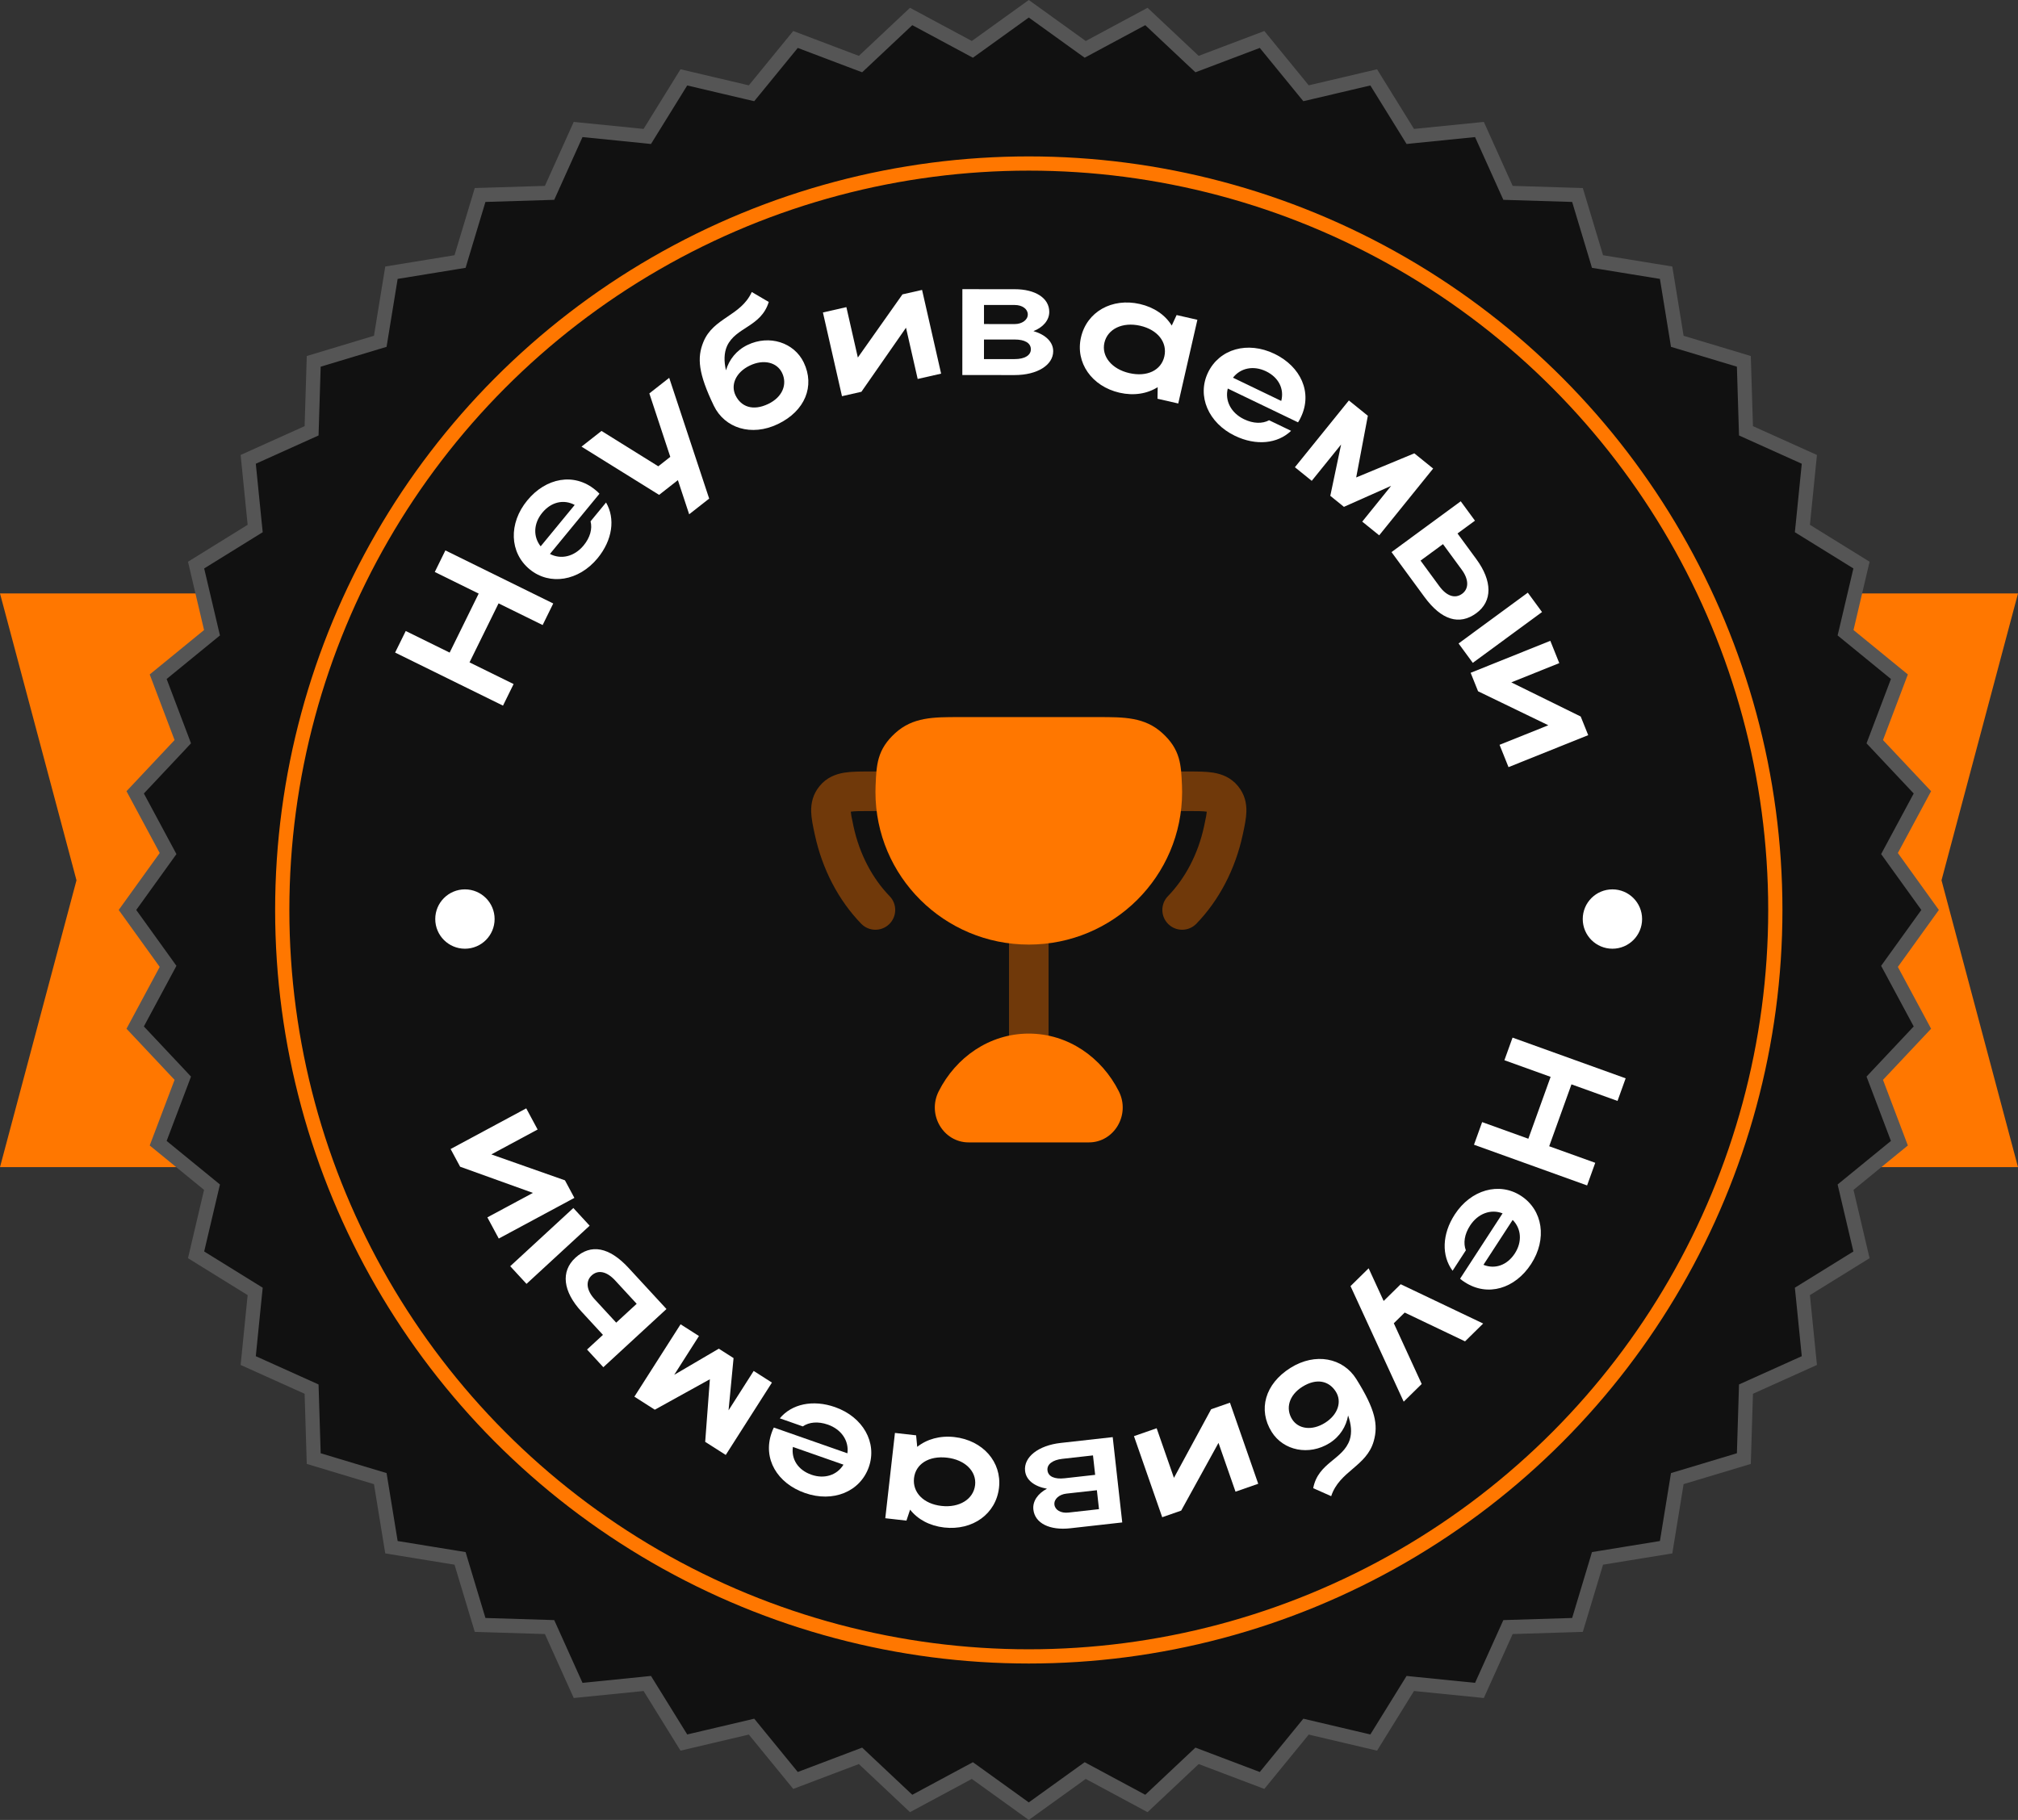<svg width="102" height="92" viewBox="0 0 102 92" fill="none" xmlns="http://www.w3.org/2000/svg">
<rect x="0" y="0" width="102" height="92" fill="#333333" stroke="none"/>
<path d="M1.05982e-06 30L102 30L98.134 44.5L102 59L0 59L3.866 44.5L1.05982e-06 30Z" fill="#FF7700"/>
<path d="M54.669 2.364L54.852 2.495L55.049 2.389L57.946 0.833L60.342 3.086L60.506 3.239L60.716 3.16L63.791 1.995L65.872 4.542L66.014 4.715L66.233 4.664L69.434 3.911L71.165 6.707L71.283 6.898L71.506 6.875L74.779 6.546L76.13 9.545L76.222 9.749L76.446 9.756L79.734 9.857L80.682 13.006L80.746 13.221L80.968 13.257L84.214 13.786L84.743 17.032L84.779 17.254L84.994 17.318L88.143 18.267L88.244 21.554L88.251 21.778L88.455 21.87L91.454 23.221L91.125 26.494L91.102 26.717L91.293 26.835L94.089 28.566L93.336 31.767L93.284 31.986L93.458 32.128L96.005 34.209L94.84 37.284L94.76 37.494L94.914 37.658L97.168 40.054L95.611 42.951L95.505 43.148L95.636 43.331L97.557 46L95.636 48.669L95.505 48.852L95.611 49.049L97.168 51.946L94.914 54.342L94.76 54.506L94.84 54.716L96.005 57.791L93.458 59.872L93.284 60.014L93.336 60.233L94.089 63.434L91.293 65.165L91.102 65.283L91.125 65.506L91.454 68.779L88.455 70.13L88.251 70.222L88.244 70.446L88.143 73.734L84.994 74.682L84.779 74.746L84.743 74.968L84.214 78.214L80.968 78.743L80.746 78.779L80.682 78.994L79.734 82.143L76.446 82.244L76.222 82.251L76.13 82.455L74.779 85.454L71.506 85.125L71.283 85.102L71.165 85.293L69.434 88.089L66.233 87.336L66.014 87.284L65.872 87.458L63.791 90.005L60.716 88.84L60.506 88.76L60.342 88.914L57.946 91.168L55.049 89.611L54.852 89.505L54.669 89.636L52 91.557L49.331 89.636L49.148 89.505L48.951 89.611L46.054 91.168L43.658 88.914L43.494 88.76L43.284 88.84L40.209 90.005L38.128 87.458L37.986 87.284L37.767 87.336L34.566 88.089L32.835 85.293L32.717 85.102L32.494 85.125L29.221 85.454L27.87 82.455L27.778 82.251L27.554 82.244L24.267 82.143L23.318 78.994L23.254 78.779L23.032 78.743L19.786 78.214L19.257 74.968L19.221 74.746L19.006 74.682L15.857 73.734L15.756 70.446L15.749 70.222L15.545 70.13L12.546 68.779L12.875 65.506L12.898 65.283L12.707 65.165L9.911 63.434L10.664 60.233L10.716 60.014L10.542 59.872L7.995 57.791L9.16 54.716L9.239 54.506L9.086 54.342L6.833 51.946L8.389 49.049L8.495 48.852L8.364 48.669L6.443 46L8.364 43.331L8.495 43.148L8.389 42.951L6.833 40.054L9.086 37.658L9.239 37.494L9.16 37.284L7.995 34.209L10.542 32.128L10.716 31.986L10.664 31.767L9.911 28.566L12.707 26.835L12.898 26.717L12.875 26.494L12.546 23.221L15.545 21.87L15.749 21.778L15.756 21.554L15.857 18.267L19.006 17.318L19.221 17.254L19.257 17.032L19.786 13.786L23.032 13.257L23.254 13.221L23.318 13.006L24.267 9.857L27.554 9.756L27.778 9.749L27.87 9.545L29.221 6.546L32.494 6.875L32.717 6.898L32.835 6.707L34.566 3.911L37.767 4.664L37.986 4.715L38.128 4.542L40.209 1.995L43.284 3.16L43.494 3.239L43.658 3.086L46.054 0.833L48.951 2.389L49.148 2.495L49.331 2.364L52 0.443L54.669 2.364Z" fill="#111111" stroke="#555555" stroke-width="0.719"/>
<path opacity="0.4" fill-rule="evenodd" clip-rule="evenodd" d="M43.923 39L43.985 39H45C45.552 39 46 39.448 46 40C46 40.552 45.552 41 45 41H43.985C43.463 41 43.189 41.003 43.003 41.032C43.008 41.086 43.017 41.158 43.035 41.26C43.06 41.4 43.095 41.563 43.141 41.775C43.446 43.19 44.102 44.411 44.967 45.304C45.352 45.701 45.341 46.334 44.944 46.718C44.548 47.103 43.914 47.092 43.53 46.696C42.388 45.516 41.564 43.952 41.186 42.196L41.173 42.136C41.095 41.775 41.01 41.381 41.001 41.032C40.989 40.59 41.092 40.144 41.428 39.735C41.784 39.302 42.242 39.13 42.676 39.059C43.042 39 43.484 39 43.923 39ZM52 46C52.552 46 53 46.448 53 47V53C53 53.552 52.552 54 52 54C51.448 54 51 53.552 51 53V47C51 46.448 51.448 46 52 46ZM60.015 41C60.537 41 60.811 41.003 60.997 41.032C60.992 41.086 60.983 41.158 60.965 41.26C60.94 41.4 60.905 41.563 60.859 41.775C60.554 43.19 59.898 44.411 59.033 45.304C58.648 45.701 58.659 46.334 59.056 46.718C59.452 47.103 60.086 47.092 60.47 46.696C61.612 45.516 62.436 43.952 62.814 42.196L62.827 42.136L62.827 42.136C62.905 41.775 62.99 41.381 62.999 41.032C63.011 40.59 62.908 40.144 62.572 39.735C62.216 39.302 61.758 39.13 61.324 39.059C60.958 39 60.516 39 60.077 39L60.015 39H59C58.448 39 58 39.448 58 40C58 40.552 58.448 41 59 41H60.015Z" fill="#FF7700"/>
<path d="M51.999 52.25C50.007 52.25 48.31 53.454 47.447 55.167C46.849 56.354 47.686 57.75 48.958 57.75H55.04C56.312 57.75 57.149 56.354 56.551 55.167C55.688 53.454 53.991 52.25 51.999 52.25Z" fill="#FF7700"/>
<path d="M48.504 36.25C47.173 36.249 46.137 36.248 45.242 37.066C44.82 37.452 44.559 37.845 44.419 38.326C44.298 38.742 44.279 39.198 44.26 39.65L44.257 39.706C44.252 39.816 44.25 39.927 44.25 40.038C44.25 44.301 47.724 47.75 52 47.75C56.276 47.75 59.75 44.301 59.75 40.038C59.75 39.927 59.748 39.816 59.743 39.706L59.74 39.65C59.721 39.198 59.702 38.742 59.581 38.326C59.441 37.845 59.18 37.452 58.758 37.066C57.863 36.248 56.827 36.249 55.496 36.25H48.504Z" fill="#FF7700"/>
<circle cx="52" cy="46" r="37.734" stroke="#FF7700" stroke-width="0.719"/>
<circle cx="23.5" cy="46.459" r="1.5" fill="white"/>
<circle cx="81.5" cy="46.459" r="1.5" fill="white"/>
<path d="M73.8 64.641L75.948 61.337C75.353 61.106 74.701 61.344 74.304 61.956C74.02 62.392 73.953 62.846 74.092 63.205L73.42 64.239C72.858 63.48 72.883 62.389 73.532 61.392C74.345 60.14 75.778 59.736 76.877 60.45C77.99 61.174 78.207 62.64 77.389 63.899C76.58 65.144 75.195 65.569 74.038 64.817C73.958 64.765 73.871 64.708 73.8 64.641ZM76.458 61.669L74.981 63.939C75.564 64.173 76.178 63.961 76.566 63.365C76.95 62.775 76.896 62.109 76.458 61.669Z" fill="white"/>
<path d="M76.452 52.453L82.169 54.511L81.758 55.654L79.43 54.816L78.304 57.945L80.632 58.782L80.22 59.926L74.503 57.868L74.915 56.724L77.25 57.565L78.376 54.437L76.04 53.596L76.452 52.453Z" fill="white"/>
<path d="M68.262 65.015L69.178 64.114L69.937 65.766L70.798 64.92L74.967 66.907L74.051 67.808L71.001 66.352L70.45 66.893L71.86 69.962L70.95 70.857L68.262 65.015Z" fill="white"/>
<path d="M68.552 69.709C69.515 71.246 69.671 72.019 69.435 72.853C69.071 74.136 67.704 74.357 67.285 75.634L66.376 75.23C66.625 73.927 67.884 73.794 68.223 72.782C68.34 72.412 68.296 71.999 68.14 71.554C68.045 72.105 67.732 72.619 67.202 72.951C66.165 73.6 64.872 73.335 64.278 72.386C63.577 71.268 63.934 69.958 65.229 69.147C66.487 68.359 67.883 68.642 68.552 69.709ZM67.522 70.354C67.181 69.809 66.557 69.647 65.828 70.103C65.137 70.537 64.976 71.211 65.307 71.741C65.625 72.248 66.316 72.338 66.971 71.928C67.633 71.513 67.835 70.854 67.522 70.354Z" fill="white"/>
<path d="M57.316 72.6L58.463 72.2L59.337 74.708L61.217 71.24L62.168 70.908L63.597 75.007L62.449 75.407L61.589 72.94L59.703 76.364L58.744 76.698L57.316 72.6Z" fill="white"/>
<path d="M56.242 72.649L56.724 76.962L54.093 77.257C53.067 77.371 52.31 77.01 52.232 76.312C52.185 75.889 52.456 75.501 52.918 75.257C52.285 75.144 51.865 74.824 51.813 74.358C51.735 73.66 52.481 73.07 53.611 72.943L56.242 72.649ZM53.296 76.062C53.326 76.329 53.616 76.506 54.005 76.463L55.549 76.29L55.442 75.333L53.898 75.505C53.544 75.545 53.264 75.777 53.296 76.062ZM52.945 74.328C52.98 74.647 53.31 74.785 53.811 74.729L55.355 74.556L55.245 73.573L53.701 73.746C53.2 73.801 52.911 74.026 52.945 74.328Z" fill="white"/>
<path d="M45.235 72.437L46.305 72.558L46.361 73.141C46.851 72.751 47.51 72.563 48.243 72.646C49.675 72.809 50.642 73.905 50.495 75.208C50.345 76.528 49.165 77.381 47.725 77.218C47 77.136 46.39 76.813 46.001 76.315L45.816 76.87L44.747 76.749L45.235 72.437ZM49.287 75.071C49.366 74.372 48.769 73.789 47.863 73.687C46.949 73.583 46.281 74.005 46.199 74.721C46.117 75.446 46.681 76.025 47.586 76.127C48.492 76.23 49.206 75.787 49.287 75.071Z" fill="white"/>
<path d="M39.114 72.164L42.833 73.467C42.917 72.834 42.531 72.257 41.842 72.016C41.351 71.844 40.895 71.886 40.578 72.107L39.415 71.699C40.019 70.973 41.085 70.739 42.207 71.132C43.616 71.626 44.349 72.922 43.916 74.159C43.476 75.412 42.103 75.971 40.686 75.474C39.285 74.984 38.544 73.74 39 72.437C39.032 72.347 39.066 72.249 39.114 72.164ZM42.633 74.041L40.077 73.145C39.987 73.767 40.339 74.313 41.011 74.549C41.674 74.781 42.309 74.571 42.633 74.041Z" fill="white"/>
<path d="M36.825 71.294L38.095 69.303L39.017 69.892L36.683 73.55L35.644 72.888L35.881 69.723L33.097 71.263L32.065 70.604L34.4 66.945L35.329 67.538L34.078 69.5L36.332 68.178L37.078 68.654L36.825 71.294Z" fill="white"/>
<path d="M30.496 69.115L29.672 68.221L30.476 67.48L29.388 66.299C28.452 65.284 28.334 64.272 29.081 63.584C29.866 62.86 30.798 63.039 31.775 64.099L33.687 66.173L30.496 69.115ZM26.613 64.902L25.789 64.009L28.98 61.067L29.804 61.961L26.613 64.902ZM29.904 64.477C29.592 64.765 29.64 65.228 30.058 65.681L31.146 66.862L32.181 65.909L31.092 64.728C30.668 64.269 30.23 64.177 29.904 64.477Z" fill="white"/>
<path d="M26.599 56.029L27.174 57.099L24.835 58.357L28.556 59.668L29.032 60.555L25.21 62.611L24.634 61.54L26.936 60.303L23.257 58.979L22.776 58.085L26.599 56.029Z" fill="white"/>
<path d="M25.424 35.671L19.971 32.988L20.508 31.898L22.728 32.99L24.195 30.007L21.976 28.915L22.512 27.824L27.964 30.507L27.428 31.597L25.2 30.501L23.732 33.484L25.96 34.58L25.424 35.671Z" fill="white"/>
<path d="M30.3 24.959L27.797 28.003C28.363 28.3 29.037 28.135 29.5 27.572C29.831 27.17 29.948 26.727 29.85 26.354L30.633 25.402C31.108 26.219 30.96 27.3 30.205 28.219C29.256 29.372 27.788 29.614 26.775 28.782C25.749 27.938 25.697 26.457 26.651 25.297C27.594 24.15 29.017 23.882 30.083 24.759C30.157 24.819 30.237 24.885 30.3 24.959ZM27.328 27.618L29.048 25.526C28.495 25.228 27.861 25.37 27.409 25.92C26.962 26.463 26.941 27.131 27.328 27.618Z" fill="white"/>
<path d="M35.845 25.205L34.834 25.998L34.264 24.272L33.315 25.017L29.392 22.578L30.403 21.785L33.273 23.572L33.88 23.095L32.821 19.888L33.825 19.1L35.845 25.205Z" fill="white"/>
<path d="M36.08 20.509C35.295 18.874 35.225 18.088 35.553 17.286C36.057 16.052 37.441 15.984 37.999 14.762L38.857 15.265C38.465 16.532 37.199 16.524 36.749 17.491C36.592 17.846 36.589 18.261 36.695 18.721C36.851 18.184 37.219 17.708 37.783 17.438C38.886 16.907 40.141 17.315 40.626 18.325C41.198 19.514 40.696 20.776 39.319 21.437C37.981 22.08 36.626 21.643 36.08 20.509ZM37.176 19.983C37.454 20.562 38.056 20.792 38.831 20.42C39.566 20.067 39.801 19.414 39.531 18.851C39.271 18.311 38.595 18.145 37.898 18.48C37.194 18.818 36.92 19.451 37.176 19.983Z" fill="white"/>
<path d="M47.569 18.888L46.384 19.157L45.794 16.567L43.54 19.805L42.558 20.028L41.595 15.796L42.78 15.526L43.36 18.074L45.615 14.881L46.606 14.656L47.569 18.888Z" fill="white"/>
<path d="M48.641 18.959L48.643 14.618L51.291 14.62C52.324 14.62 53.035 15.063 53.035 15.766C53.035 16.191 52.722 16.547 52.236 16.738C52.852 16.92 53.234 17.285 53.234 17.754C53.233 18.457 52.426 18.96 51.289 18.96L48.641 18.959ZM51.95 15.896C51.95 15.627 51.681 15.418 51.29 15.418L49.736 15.418L49.736 16.381L51.29 16.382C51.646 16.382 51.95 16.182 51.95 15.896ZM52.105 17.658C52.105 17.337 51.793 17.163 51.29 17.163L49.736 17.162L49.735 18.152L51.289 18.152C51.793 18.153 52.105 17.962 52.105 17.658Z" fill="white"/>
<path d="M59.555 20.397L58.506 20.157L58.515 19.572C57.985 19.905 57.309 20.017 56.59 19.853C55.185 19.532 54.346 18.334 54.638 17.057C54.933 15.762 56.201 15.045 57.614 15.368C58.325 15.53 58.895 15.919 59.226 16.457L59.472 15.926L60.522 16.166L59.555 20.397ZM55.822 17.327C55.666 18.013 56.195 18.659 57.083 18.862C57.98 19.067 58.691 18.721 58.852 18.019C59.014 17.308 58.519 16.67 57.63 16.467C56.742 16.264 55.983 16.625 55.822 17.327Z" fill="white"/>
<path d="M65.609 21.35L62.058 19.641C61.904 20.26 62.224 20.877 62.881 21.193C63.35 21.419 63.808 21.427 64.147 21.244L65.258 21.779C64.576 22.433 63.491 22.547 62.42 22.031C61.074 21.383 60.491 20.013 61.059 18.832C61.636 17.636 63.062 17.234 64.415 17.885C65.753 18.529 66.351 19.848 65.752 21.092C65.711 21.178 65.666 21.272 65.609 21.35ZM62.321 19.093L64.761 20.268C64.919 19.66 64.631 19.078 63.99 18.769C63.356 18.464 62.702 18.602 62.321 19.093Z" fill="white"/>
<path d="M67.786 22.47L66.302 24.307L65.451 23.619L68.179 20.244L69.138 21.018L68.549 24.136L71.487 22.917L72.439 23.686L69.711 27.062L68.854 26.369L70.316 24.56L67.929 25.622L67.24 25.065L67.786 22.47Z" fill="white"/>
<path d="M73.833 25.341L74.552 26.321L73.67 26.968L74.62 28.263C75.437 29.376 75.442 30.395 74.623 30.996C73.762 31.627 72.856 31.345 72.003 30.183L70.334 27.909L73.833 25.341ZM77.223 29.96L77.942 30.94L74.442 33.508L73.723 32.528L77.223 29.96ZM73.904 30.016C74.247 29.764 74.25 29.299 73.886 28.802L72.936 27.507L71.802 28.339L72.752 29.634C73.122 30.138 73.547 30.278 73.904 30.016Z" fill="white"/>
<path d="M76.248 38.78L75.795 37.652L78.26 36.663L74.709 34.945L74.334 34.011L78.361 32.394L78.814 33.522L76.389 34.495L79.897 36.221L80.276 37.163L76.248 38.78Z" fill="white"/>
</svg>
